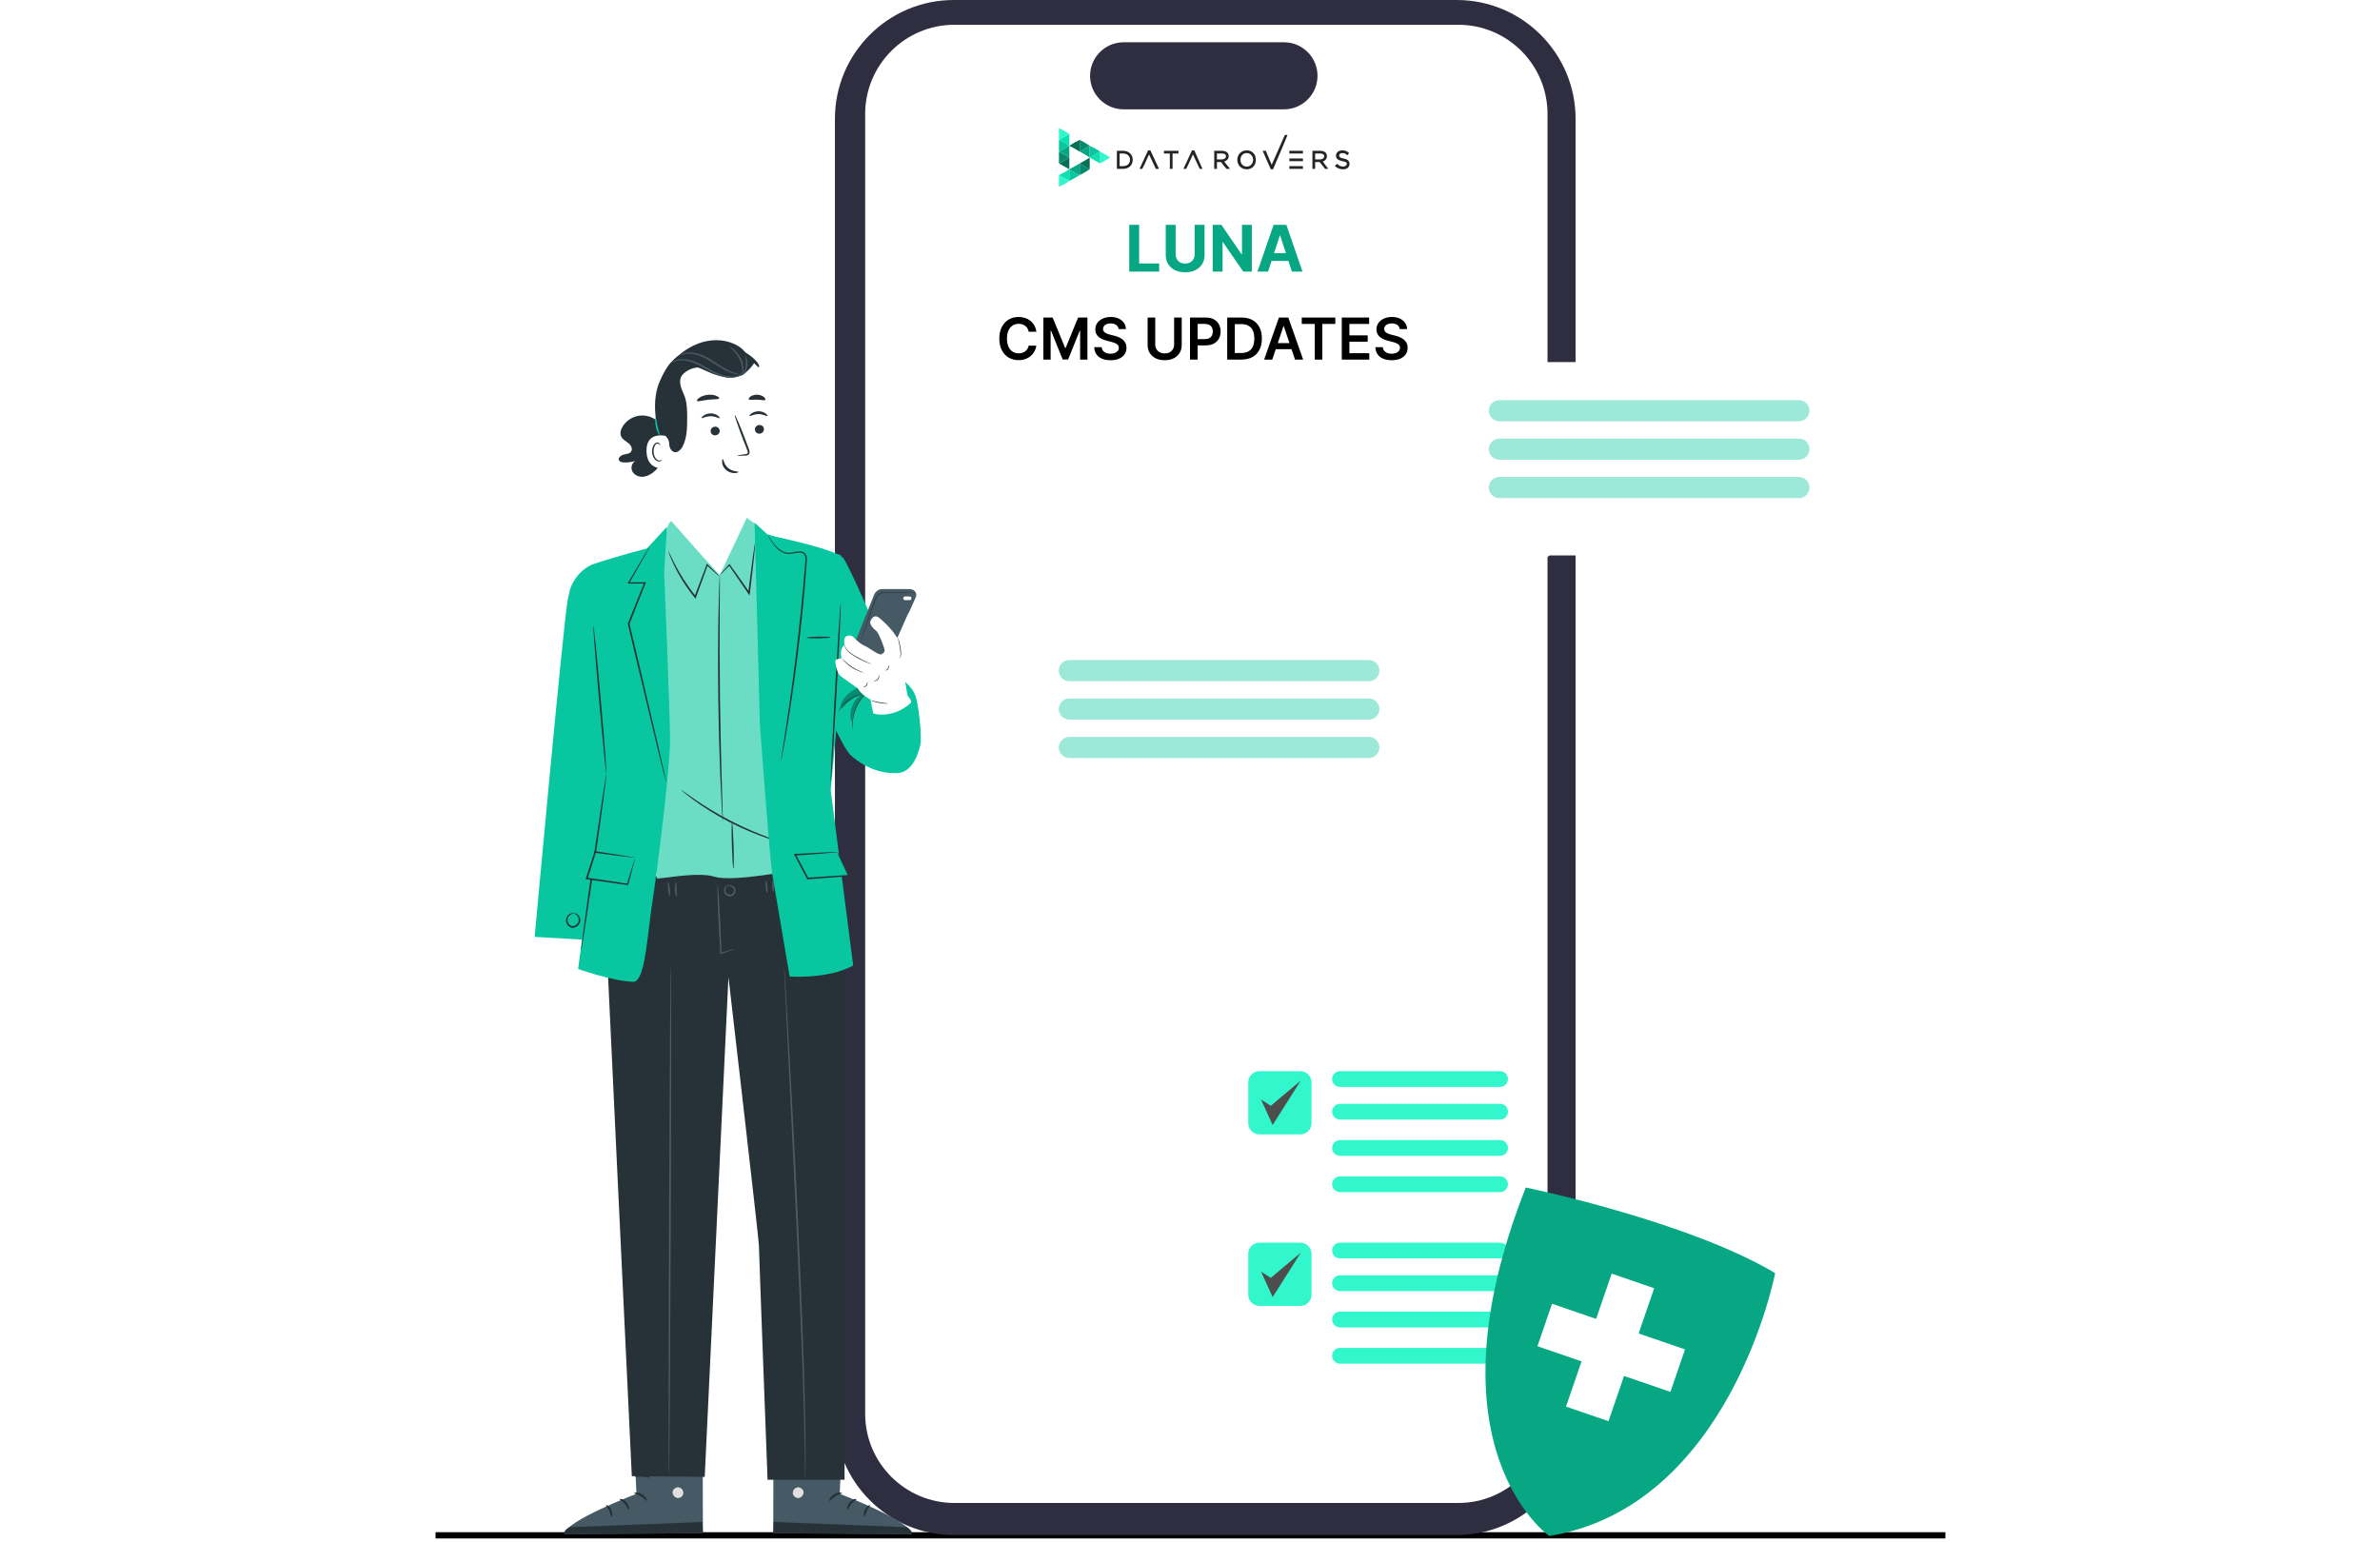 <?xml version="1.0" encoding="UTF-8"?> <svg xmlns="http://www.w3.org/2000/svg" width="1000" height="648" viewBox="0 0 1000 648" fill="none"><g clip-path="url(#clip0_442_619)"><path d="M285.058 413.405C285.058 413.405 285.111 413.413 285.202 413.404C285.293 413.395 285.437 413.381 285.604 413.338C285.95 413.251 286.43 413.045 286.928 412.627C287.414 412.223 287.907 411.622 288.337 410.921C288.766 410.207 289.173 409.403 289.587 408.533C290.402 406.807 290.962 405.159 291.304 403.967C291.482 403.37 291.59 402.872 291.675 402.535C291.747 402.199 291.779 401.998 291.753 402.001C291.713 401.992 291.511 402.736 291.115 403.92C290.72 405.104 290.143 406.714 289.339 408.426C288.536 410.138 287.741 411.678 286.809 412.494C285.893 413.335 285.051 413.34 285.071 413.404L285.058 413.405Z" fill="#263238"></path><path d="M289.872 416.182C289.872 416.182 290.336 415.82 290.962 415.1C291.588 414.379 292.362 413.302 293.037 412.011C293.697 410.709 294.125 409.455 294.348 408.525C294.571 407.595 294.632 407.01 294.591 407.001C294.552 407.005 294.424 407.57 294.158 408.465C293.893 409.373 293.448 410.589 292.787 411.878C292.124 413.155 291.389 414.228 290.804 414.971C290.22 415.713 289.829 416.147 289.859 416.183L289.872 416.182Z" fill="#263238"></path><path d="M294.872 416.182C294.872 416.182 295.336 415.82 295.962 415.1C296.588 414.379 297.362 413.302 298.037 412.011C298.697 410.709 299.125 409.455 299.348 408.525C299.571 407.595 299.632 407.01 299.591 407.001C299.552 407.005 299.424 407.57 299.158 408.465C298.893 409.373 298.448 410.589 297.787 411.878C297.124 413.155 296.389 414.228 295.804 414.971C295.22 415.713 294.829 416.147 294.859 416.183L294.872 416.182Z" fill="#263238"></path><path d="M282.872 410.182C282.872 410.182 283.336 409.82 283.962 409.1C284.588 408.379 285.362 407.302 286.037 406.011C286.697 404.709 287.125 403.455 287.348 402.525C287.571 401.595 287.632 401.01 287.591 401.001C287.552 401.005 287.424 401.57 287.158 402.465C286.893 403.373 286.448 404.589 285.787 405.878C285.124 407.155 284.389 408.228 283.804 408.971C283.22 409.713 282.829 410.147 282.859 410.183L282.872 410.182Z" fill="#263238"></path><line x1="183" y1="645.193" x2="817.388" y2="645.193" stroke="black" stroke-width="2.621"></line><g clip-path="url(#clip1_442_619)"><path d="M612.073 645.072H400.746C373.21 645.072 350.808 622.67 350.808 595.134V49.938C350.808 22.402 373.21 0 400.746 0H612.073C639.609 0 662.011 22.402 662.011 49.938V595.134C662.011 622.67 639.609 645.072 612.073 645.072Z" fill="#2F2E41"></path><path d="M612.744 631.595H400.986C380.325 631.595 363.516 614.786 363.516 594.125V47.885C363.516 27.224 380.325 10.414 400.986 10.414H612.744C633.405 10.414 650.215 27.224 650.215 47.885V594.124C650.215 614.786 633.405 631.595 612.744 631.595Z" fill="white"></path><path d="M539.49 45.945H472.104C464.335 45.945 458.014 39.625 458.014 31.855C458.014 24.086 464.335 17.765 472.104 17.765H539.49C547.26 17.765 553.58 24.086 553.58 31.855C553.58 39.625 547.26 45.945 539.49 45.945Z" fill="#2F2E41"></path><path d="M435.446 139.403H432.22C432.128 138.874 431.958 138.406 431.711 137.997C431.464 137.583 431.156 137.232 430.788 136.945C430.42 136.657 430 136.442 429.529 136.298C429.063 136.148 428.56 136.074 428.019 136.074C427.059 136.074 426.208 136.315 425.466 136.798C424.724 137.276 424.143 137.977 423.723 138.903C423.303 139.823 423.094 140.947 423.094 142.276C423.094 143.627 423.303 144.766 423.723 145.692C424.149 146.612 424.73 147.308 425.466 147.779C426.208 148.245 427.056 148.478 428.01 148.478C428.539 148.478 429.034 148.409 429.494 148.271C429.96 148.127 430.377 147.917 430.745 147.641C431.119 147.365 431.432 147.026 431.685 146.623C431.944 146.221 432.122 145.761 432.22 145.243L435.446 145.26C435.325 146.1 435.064 146.888 434.661 147.624C434.264 148.36 433.744 149.01 433.1 149.573C432.456 150.131 431.702 150.568 430.84 150.885C429.977 151.195 429.02 151.35 427.967 151.35C426.415 151.35 425.029 150.991 423.81 150.272C422.59 149.553 421.63 148.515 420.928 147.158C420.227 145.801 419.876 144.174 419.876 142.276C419.876 140.372 420.23 138.745 420.937 137.394C421.644 136.036 422.608 134.998 423.827 134.28C425.046 133.561 426.426 133.201 427.967 133.201C428.951 133.201 429.865 133.339 430.71 133.615C431.556 133.891 432.309 134.297 432.97 134.832C433.632 135.361 434.175 136.01 434.601 136.781C435.032 137.546 435.314 138.42 435.446 139.403ZM438.377 133.443H442.293L447.538 146.244H447.745L452.989 133.443H456.905V151.109H453.835V138.972H453.671L448.788 151.057H446.494L441.611 138.946H441.448V151.109H438.377V133.443ZM469.991 138.299C469.911 137.546 469.571 136.959 468.973 136.54C468.381 136.12 467.61 135.91 466.661 135.91C465.994 135.91 465.422 136.01 464.945 136.212C464.468 136.413 464.102 136.686 463.849 137.031C463.596 137.376 463.467 137.77 463.461 138.213C463.461 138.581 463.545 138.9 463.711 139.17C463.884 139.441 464.117 139.671 464.41 139.861C464.703 140.045 465.028 140.2 465.385 140.326C465.741 140.453 466.101 140.559 466.463 140.646L468.119 141.06C468.786 141.215 469.428 141.425 470.043 141.689C470.664 141.954 471.219 142.287 471.708 142.69C472.202 143.092 472.593 143.578 472.881 144.148C473.168 144.717 473.312 145.384 473.312 146.149C473.312 147.184 473.048 148.096 472.518 148.883C471.989 149.665 471.225 150.278 470.224 150.721C469.229 151.158 468.024 151.376 466.61 151.376C465.235 151.376 464.042 151.164 463.03 150.738C462.024 150.312 461.236 149.691 460.666 148.875C460.103 148.058 459.798 147.063 459.752 145.89H462.9C462.946 146.505 463.136 147.017 463.47 147.426C463.803 147.834 464.238 148.139 464.772 148.34C465.313 148.541 465.917 148.642 466.584 148.642C467.28 148.642 467.889 148.538 468.413 148.331C468.942 148.119 469.356 147.825 469.655 147.451C469.954 147.072 470.106 146.629 470.112 146.123C470.106 145.663 469.971 145.283 469.706 144.984C469.442 144.68 469.071 144.427 468.594 144.225C468.122 144.018 467.57 143.834 466.937 143.673L464.928 143.156C463.473 142.782 462.323 142.215 461.477 141.456C460.638 140.692 460.218 139.677 460.218 138.411C460.218 137.371 460.5 136.459 461.063 135.677C461.632 134.895 462.406 134.288 463.384 133.857C464.361 133.42 465.468 133.201 466.705 133.201C467.958 133.201 469.057 133.42 470 133.857C470.949 134.288 471.693 134.889 472.234 135.66C472.774 136.425 473.053 137.304 473.071 138.299H469.991ZM493.327 133.443H496.527V144.984C496.527 146.25 496.228 147.362 495.63 148.323C495.037 149.283 494.204 150.034 493.128 150.574C492.053 151.109 490.796 151.376 489.359 151.376C487.915 151.376 486.656 151.109 485.58 150.574C484.505 150.034 483.671 149.283 483.079 148.323C482.487 147.362 482.19 146.25 482.19 144.984V133.443H485.391V144.717C485.391 145.453 485.552 146.109 485.874 146.684C486.202 147.259 486.662 147.71 487.254 148.038C487.846 148.36 488.548 148.521 489.359 148.521C490.169 148.521 490.871 148.36 491.463 148.038C492.061 147.71 492.522 147.259 492.844 146.684C493.166 146.109 493.327 145.453 493.327 144.717V133.443ZM500.005 151.109V133.443H506.63C507.987 133.443 509.126 133.696 510.046 134.202C510.972 134.708 511.671 135.404 512.142 136.289C512.619 137.169 512.858 138.17 512.858 139.291C512.858 140.424 512.619 141.43 512.142 142.31C511.665 143.19 510.96 143.883 510.029 144.389C509.097 144.89 507.95 145.14 506.587 145.14H502.196V142.509H506.156C506.949 142.509 507.599 142.371 508.105 142.095C508.611 141.819 508.985 141.439 509.227 140.956C509.474 140.473 509.597 139.918 509.597 139.291C509.597 138.664 509.474 138.112 509.227 137.635C508.985 137.158 508.608 136.787 508.097 136.522C507.59 136.252 506.938 136.117 506.138 136.117H503.206V151.109H500.005ZM521.624 151.109H515.638V133.443H521.745C523.499 133.443 525.006 133.796 526.265 134.504C527.53 135.205 528.502 136.215 529.181 137.532C529.859 138.848 530.199 140.424 530.199 142.259C530.199 144.099 529.856 145.68 529.172 147.003C528.493 148.326 527.513 149.341 526.231 150.048C524.954 150.755 523.418 151.109 521.624 151.109ZM518.838 148.34H521.469C522.7 148.34 523.726 148.116 524.548 147.667C525.371 147.213 525.989 146.537 526.403 145.64C526.817 144.737 527.024 143.61 527.024 142.259C527.024 140.907 526.817 139.786 526.403 138.894C525.989 137.997 525.377 137.327 524.566 136.885C523.761 136.436 522.76 136.212 521.564 136.212H518.838V148.34ZM534.559 151.109H531.143L537.362 133.443H541.313L547.541 151.109H544.125L539.407 137.066H539.269L534.559 151.109ZM534.671 144.182H543.987V146.753H534.671V144.182ZM546.957 136.125V133.443H561.052V136.125H555.591V151.109H552.417V136.125H546.957ZM563.769 151.109V133.443H575.259V136.125H566.969V140.922H574.664V143.604H566.969V148.426H575.328V151.109H563.769ZM588.124 138.299C588.044 137.546 587.705 136.959 587.107 136.54C586.514 136.12 585.744 135.91 584.795 135.91C584.128 135.91 583.555 136.01 583.078 136.212C582.601 136.413 582.236 136.686 581.983 137.031C581.73 137.376 581.6 137.77 581.594 138.213C581.594 138.581 581.678 138.9 581.845 139.17C582.017 139.441 582.25 139.671 582.543 139.861C582.837 140.045 583.162 140.2 583.518 140.326C583.875 140.453 584.234 140.559 584.596 140.646L586.253 141.06C586.92 141.215 587.561 141.425 588.176 141.689C588.797 141.954 589.352 142.287 589.841 142.69C590.336 143.092 590.727 143.578 591.014 144.148C591.302 144.717 591.445 145.384 591.445 146.149C591.445 147.184 591.181 148.096 590.652 148.883C590.123 149.665 589.358 150.278 588.357 150.721C587.362 151.158 586.158 151.376 584.743 151.376C583.369 151.376 582.175 151.164 581.163 150.738C580.157 150.312 579.369 149.691 578.8 148.875C578.236 148.058 577.931 147.063 577.885 145.89H581.034C581.08 146.505 581.27 147.017 581.603 147.426C581.937 147.834 582.371 148.139 582.906 148.34C583.446 148.541 584.05 148.642 584.717 148.642C585.413 148.642 586.023 148.538 586.546 148.331C587.075 148.119 587.489 147.825 587.788 147.451C588.087 147.072 588.239 146.629 588.245 146.123C588.239 145.663 588.104 145.283 587.84 144.984C587.575 144.68 587.204 144.427 586.727 144.225C586.255 144.018 585.703 143.834 585.071 143.673L583.061 143.156C581.606 142.782 580.456 142.215 579.611 141.456C578.771 140.692 578.351 139.677 578.351 138.411C578.351 137.371 578.633 136.459 579.196 135.677C579.766 134.895 580.539 134.288 581.517 133.857C582.494 133.42 583.601 133.201 584.838 133.201C586.092 133.201 587.19 133.42 588.133 133.857C589.082 134.288 589.827 134.889 590.367 135.66C590.908 136.425 591.187 137.304 591.204 138.299H588.124Z" fill="black"></path><path d="M474.475 114.139V94.478H478.632V110.712H487.06V114.139H474.475ZM501.957 94.478H506.114V107.247C506.114 108.68 505.772 109.935 505.087 111.01C504.408 112.085 503.458 112.923 502.236 113.525C501.013 114.12 499.589 114.418 497.964 114.418C496.332 114.418 494.904 114.12 493.682 113.525C492.46 112.923 491.509 112.085 490.831 111.01C490.152 109.935 489.813 108.68 489.813 107.247V94.478H493.97V106.891C493.97 107.64 494.133 108.306 494.46 108.888C494.792 109.471 495.26 109.928 495.861 110.261C496.463 110.594 497.164 110.76 497.964 110.76C498.77 110.76 499.471 110.594 500.066 110.261C500.668 109.928 501.132 109.471 501.458 108.888C501.791 108.306 501.957 107.64 501.957 106.891V94.478ZM525.979 94.478V114.139H522.389L513.835 101.765H513.691V114.139H509.534V94.478H513.182L521.669 106.843H521.841V94.478H525.979ZM532.802 114.139H528.348L535.135 94.478H540.492L547.269 114.139H542.815L537.89 98.971H537.737L532.802 114.139ZM532.524 106.411H543.045V109.656H532.524V106.411Z" fill="#07A784"></path><path d="M630.288 522.213H563.027C561.205 522.213 559.714 523.704 559.714 525.526C559.714 527.348 561.205 528.839 563.027 528.839H630.288C632.11 528.839 633.601 527.348 633.601 525.526C633.601 523.704 632.11 522.213 630.288 522.213Z" fill="#33F7CC"></path><path d="M630.288 535.932H563.027C561.205 535.932 559.714 537.423 559.714 539.246C559.714 541.068 561.205 542.559 563.027 542.559H630.288C632.11 542.559 633.601 541.068 633.601 539.246C633.601 537.423 632.11 535.932 630.288 535.932Z" fill="#33F7CC"></path><path d="M630.288 551.182H563.027C561.205 551.182 559.714 552.673 559.714 554.495C559.714 556.317 561.205 557.809 563.027 557.809H630.288C632.11 557.809 633.601 556.317 633.601 554.495C633.601 552.673 632.11 551.182 630.288 551.182Z" fill="#33F7CC"></path><path d="M630.288 566.432H563.027C561.205 566.432 559.714 567.923 559.714 569.745C559.714 571.568 561.205 573.059 563.027 573.059H630.288C632.11 573.059 633.601 571.568 633.601 569.745C633.601 567.923 632.11 566.432 630.288 566.432Z" fill="#33F7CC"></path><path d="M630.288 450.135H563.027C561.205 450.135 559.714 451.626 559.714 453.448C559.714 455.271 561.205 456.761 563.027 456.761H630.288C632.11 456.761 633.601 455.271 633.601 453.448C633.601 451.626 632.11 450.135 630.288 450.135Z" fill="#33F7CC"></path><path d="M630.288 463.854H563.027C561.205 463.854 559.714 465.346 559.714 467.168C559.714 468.99 561.205 470.481 563.027 470.481H630.288C632.11 470.481 633.601 468.99 633.601 467.168C633.601 465.346 632.11 463.854 630.288 463.854Z" fill="#33F7CC"></path><path d="M630.288 479.104H563.027C561.205 479.104 559.714 480.595 559.714 482.417C559.714 484.239 561.205 485.73 563.027 485.73H630.288C632.11 485.73 633.601 484.239 633.601 482.417C633.601 480.595 632.11 479.104 630.288 479.104Z" fill="#33F7CC"></path><path d="M630.288 494.353H563.027C561.205 494.353 559.714 495.844 559.714 497.667C559.714 499.489 561.205 500.98 563.027 500.98H630.288C632.11 500.98 633.601 499.489 633.601 497.667C633.601 495.844 632.11 494.353 630.288 494.353Z" fill="#33F7CC"></path><path d="M546.368 450.136H529.175C526.581 450.136 524.479 452.238 524.479 454.832V472.025C524.479 474.618 526.581 476.721 529.175 476.721H546.368C548.962 476.721 551.064 474.618 551.064 472.025V454.832C551.064 452.238 548.962 450.136 546.368 450.136Z" fill="#33F7CC"></path><path d="M546.368 522.213H529.175C526.581 522.213 524.479 524.316 524.479 526.909V544.102C524.479 546.696 526.581 548.798 529.175 548.798H546.368C548.962 548.798 551.064 546.696 551.064 544.102V526.909C551.064 524.316 548.962 522.213 546.368 522.213Z" fill="#33F7CC"></path><path d="M529.842 534.374L534.73 545.091L546.557 526.401L533.936 537.016L529.842 534.374Z" fill="#4D4D4D"></path><path d="M529.842 462.056L534.73 472.773L546.557 454.082L533.936 464.697L529.842 462.056Z" fill="#4D4D4D"></path><path fill-rule="evenodd" clip-rule="evenodd" d="M444.929 73.583L447.211 74.911L449.303 76.049V73.583V71.117L447.211 72.445L444.929 73.583Z" fill="#0AE2B3"></path><path fill-rule="evenodd" clip-rule="evenodd" d="M449.303 66.186L447.211 64.858L444.929 63.72V66.186V68.651L447.211 67.513L449.303 66.186Z" fill="#068A6B"></path><path fill-rule="evenodd" clip-rule="evenodd" d="M444.929 68.651L447.211 67.513L449.303 66.186V68.651V71.117L447.211 69.979L444.929 68.651Z" fill="#067055"></path><path fill-rule="evenodd" clip-rule="evenodd" d="M444.929 63.72L447.211 64.858L449.303 66.186V63.72V61.254L447.211 62.392L444.929 63.72Z" fill="#07A784"></path><path fill-rule="evenodd" clip-rule="evenodd" d="M449.303 61.254L447.211 62.392L444.929 63.719V61.254V58.788L447.211 59.926L449.303 61.254Z" fill="#08C69F"></path><path fill-rule="evenodd" clip-rule="evenodd" d="M449.303 56.322L447.211 54.994L444.929 53.856V56.322V58.788L447.211 57.46L449.303 56.322Z" fill="#33F7CC"></path><path fill-rule="evenodd" clip-rule="evenodd" d="M444.929 58.788L447.211 57.46L449.303 56.322V58.788V61.254L447.211 59.926L444.929 58.788Z" fill="#0AE2B3"></path><path fill-rule="evenodd" clip-rule="evenodd" d="M449.303 71.117V73.583V76.049L451.395 74.911L453.677 73.583L451.395 72.445L449.303 71.117Z" fill="#08C69F"></path><path fill-rule="evenodd" clip-rule="evenodd" d="M453.677 68.651L455.769 69.979L457.861 71.117L455.769 72.445L453.677 73.583V71.117V68.651Z" fill="#068A6B"></path><path fill-rule="evenodd" clip-rule="evenodd" d="M453.677 73.583V71.117V68.651L451.395 69.979L449.303 71.117L451.395 72.445L453.677 73.583Z" fill="#07A784"></path><path fill-rule="evenodd" clip-rule="evenodd" d="M457.861 71.117L455.769 69.979L453.677 68.651L455.769 67.513L457.861 66.186V68.651V71.117Z" fill="#067055"></path><path fill-rule="evenodd" clip-rule="evenodd" d="M462.235 63.72L464.327 64.858L466.418 66.186L464.327 67.513L462.235 68.651V66.186V63.72Z" fill="#33F7CC"></path><path fill-rule="evenodd" clip-rule="evenodd" d="M462.235 68.651V66.186V63.72L460.143 64.858L457.861 66.186L460.143 67.513L462.235 68.651Z" fill="#0AE2B3"></path><path fill-rule="evenodd" clip-rule="evenodd" d="M457.861 61.254L455.769 62.392L453.677 63.72L455.769 64.858L457.861 66.186V63.72V61.254Z" fill="#07A784"></path><path fill-rule="evenodd" clip-rule="evenodd" d="M457.861 66.186V63.72V61.254L460.143 62.392L462.235 63.72L460.143 64.858L457.861 66.186Z" fill="#08C69F"></path><path fill-rule="evenodd" clip-rule="evenodd" d="M453.677 63.719L455.769 62.392L457.861 61.254L455.769 59.926L453.677 58.788V61.254V63.719Z" fill="#068A6B"></path><path fill-rule="evenodd" clip-rule="evenodd" d="M453.677 58.788V61.254V63.719L451.395 62.392L449.303 61.254L451.395 59.926L453.677 58.788Z" fill="#067055"></path><path fill-rule="evenodd" clip-rule="evenodd" d="M444.929 73.583L447.211 74.911L449.303 76.049L447.211 77.377L444.929 78.515V76.049V73.583Z" fill="#33F7CC"></path><path fill-rule="evenodd" clip-rule="evenodd" d="M482.787 64.887L480.886 69.06L479.935 70.957H478.794L482.407 63.18H483.358L486.971 70.957H485.64L482.787 64.887Z" fill="#242424"></path><path fill-rule="evenodd" clip-rule="evenodd" d="M469.285 70.957V63.369H471.948C474.23 63.369 475.941 64.887 475.941 67.163C475.941 69.439 474.23 70.957 471.948 70.957H469.285ZM470.426 69.819H471.948C473.469 69.819 474.8 68.87 474.8 67.163C474.8 65.456 473.469 64.507 471.948 64.507H470.426V69.819Z" fill="#242424"></path><path fill-rule="evenodd" clip-rule="evenodd" d="M491.536 64.507H489.063V63.369H495.149V64.507H492.677V70.957H491.536V64.507Z" fill="#242424"></path><path fill-rule="evenodd" clip-rule="evenodd" d="M501.234 64.887L499.333 69.06L498.382 70.957H497.241L500.854 63.18H501.805L505.228 70.957H504.087L501.234 64.887Z" fill="#242424"></path><path fill-rule="evenodd" clip-rule="evenodd" d="M514.357 67.922L516.829 70.957H515.307L513.025 68.111H511.314V70.957H510.173V63.369H513.406C514.167 63.369 515.117 63.559 515.688 64.128C516.068 64.507 516.258 65.076 516.258 65.645C516.258 66.784 515.498 67.542 514.357 67.922ZM511.314 66.973H513.406C514.167 66.973 515.117 66.594 515.117 65.645C515.117 64.697 514.167 64.507 513.406 64.507H511.314V66.973Z" fill="#242424"></path><path fill-rule="evenodd" clip-rule="evenodd" d="M523.865 71.146C521.583 71.146 519.872 69.439 519.872 67.163C519.872 64.887 521.583 63.18 523.865 63.18C526.147 63.18 527.669 64.887 527.669 67.163C527.669 69.439 526.147 71.146 523.865 71.146ZM523.865 70.008C525.387 70.008 526.528 68.68 526.528 67.163C526.528 65.646 525.387 64.318 523.865 64.318C522.154 64.318 521.203 65.646 521.203 67.163C521.203 68.68 522.154 70.008 523.865 70.008Z" fill="#242424"></path><path fill-rule="evenodd" clip-rule="evenodd" d="M534.325 69.249L539.84 56.73H540.981L538.128 63.559L534.895 71.146H533.944L530.521 63.369H531.852L534.325 69.249Z" fill="#242424"></path><path fill-rule="evenodd" clip-rule="evenodd" d="M541.742 64.507V63.369H547.447V64.507H542.883H541.742ZM543.073 66.594H547.447V67.732H543.073H541.742V66.594H543.073ZM542.883 69.819H547.447V70.957H541.742V69.819H542.883Z" fill="#242424"></path><path fill-rule="evenodd" clip-rule="evenodd" d="M555.815 67.922L558.097 70.957H556.765L554.483 68.111H552.582V70.957H551.44V63.369H554.673C555.434 63.369 556.385 63.559 556.956 64.128C557.336 64.507 557.526 65.076 557.526 65.645C557.526 66.784 556.765 67.542 555.815 67.922ZM552.582 66.973H554.673C555.434 66.973 556.385 66.594 556.385 65.645C556.385 64.697 555.434 64.507 554.673 64.507H552.582V66.973Z" fill="#242424"></path><path fill-rule="evenodd" clip-rule="evenodd" d="M564.372 71.146C563.041 71.146 562.09 70.767 561.139 70.008L560.949 69.629L561.71 68.87L562.09 69.06C562.661 69.629 563.421 70.008 564.372 70.008C564.943 70.008 565.894 69.629 565.894 68.87C565.894 67.922 564.753 67.922 563.992 67.732C562.661 67.353 561.33 66.973 561.33 65.456C561.33 63.938 562.661 63.18 563.992 63.18C565.133 63.18 565.894 63.559 566.654 64.128L566.845 64.318L566.084 65.266L565.894 65.076C565.323 64.507 564.753 64.318 563.992 64.318C563.421 64.318 562.661 64.697 562.661 65.266C562.661 66.215 563.612 66.404 564.372 66.594C565.704 66.784 567.035 67.353 567.035 68.87C567.035 70.388 565.704 71.146 564.372 71.146Z" fill="#242424"></path></g><g filter="url(#filter0_d_442_619)"><path d="M771.392 149.777H614.417C610.742 149.777 607.737 152.783 607.737 156.457V224.367C607.737 228.041 610.742 231.047 614.417 231.047H623.323V248.859L651.09 231.047H771.392C775.066 231.047 778.072 228.041 778.072 224.367V156.457C778.072 152.783 775.066 149.777 771.392 149.777Z" fill="white"></path></g><g opacity="0.4"><path d="M755.806 177.053H630.002C627.553 177.053 625.549 175.049 625.549 172.6C625.549 170.151 627.553 168.147 630.002 168.147H755.806C758.255 168.147 760.259 170.151 760.259 172.6C760.259 175.049 758.255 177.053 755.806 177.053Z" fill="#08C69F"></path><path d="M755.806 193.196H630.002C627.553 193.196 625.549 191.192 625.549 188.743C625.549 186.293 627.553 184.29 630.002 184.29H755.806C758.255 184.29 760.259 186.293 760.259 188.743C760.259 191.192 758.255 193.196 755.806 193.196Z" fill="#08C69F"></path><path d="M755.806 209.338H630.002C627.553 209.338 625.549 207.335 625.549 204.885C625.549 202.436 627.553 200.432 630.002 200.432H755.806C758.255 200.432 760.259 202.436 760.259 204.885C760.259 207.335 758.255 209.338 755.806 209.338Z" fill="#08C69F"></path></g><g filter="url(#filter1_d_442_619)"><path d="M590.709 258.997H433.734C430.06 258.997 427.054 262.003 427.054 265.677V333.587C427.054 337.261 430.06 340.266 433.734 340.266H442.64V358.079L470.407 340.266H590.709C594.383 340.266 597.389 337.261 597.389 333.587V265.677C597.389 262.003 594.383 258.997 590.709 258.997Z" fill="white"></path></g><g opacity="0.4"><path d="M575.123 286.272H449.32C446.871 286.272 444.867 284.268 444.867 281.819C444.867 279.37 446.871 277.366 449.32 277.366H575.123C577.572 277.366 579.576 279.37 579.576 281.819C579.576 284.268 577.572 286.272 575.123 286.272Z" fill="#08C69F"></path><path d="M575.123 302.414H449.32C446.871 302.414 444.866 300.411 444.866 297.961C444.866 295.512 446.871 293.508 449.32 293.508H575.123C577.572 293.508 579.576 295.512 579.576 297.961C579.576 300.411 577.572 302.414 575.123 302.414Z" fill="#08C69F"></path><path d="M575.123 318.557H449.32C446.871 318.557 444.866 316.553 444.866 314.104C444.866 311.655 446.871 309.651 449.32 309.651H575.123C577.572 309.651 579.576 311.655 579.576 314.104C579.576 316.553 577.572 318.557 575.123 318.557Z" fill="#08C69F"></path></g><path d="M261.988 191.036C263.167 190.772 264.582 190.717 265.22 189.69C265.927 188.539 265.067 187.042 264.013 186.21C262.959 185.364 261.656 184.726 261.045 183.533C260.338 182.133 260.851 180.413 261.697 179.096C263.236 176.683 265.885 175.019 268.714 174.672C271.557 174.325 274.525 175.31 276.591 177.279L279.933 176.988C280.238 180.898 280.529 184.851 279.836 188.72C279.142 192.575 277.354 196.388 274.192 198.718C272.86 199.703 271.252 200.41 269.602 200.354C267.951 200.313 266.26 199.398 265.594 197.886C264.928 196.375 265.566 194.322 267.092 193.698C265.33 194.142 263.514 194.502 261.711 194.294C261.101 194.225 260.435 194.059 260.13 193.532C259.506 192.506 260.796 191.327 261.975 191.063L261.988 191.036Z" fill="#263238"></path><path d="M281.153 194.599C279.142 189.427 277.145 184.213 276.05 178.763C274.954 173.313 274.802 167.586 276.424 162.274C276.674 161.47 278.865 156.048 279.711 156.076C280.307 156.103 279.059 161.123 279.392 161.623C282.554 166.407 283.677 172.328 283.552 178.069C283.414 183.811 282.526 189.025 281.153 194.599Z" fill="#263238"></path><path d="M301.025 249.473C292.413 249.778 282.873 233.816 282.373 225.219L279.392 173.479C278.144 159.612 285.189 147.325 299.084 146.466H300.373C313.353 146.41 324.184 156.339 325.279 169.264C326.292 181.287 327.248 194.599 327.193 201.048C327.068 214.416 313.714 216.538 313.714 216.538C313.686 216.538 313.811 219.63 314.005 223.555C314.421 232.36 313.797 252.635 304.991 252.954L301.025 249.473Z" fill="white"></path><path d="M313.714 216.538C313.714 216.538 305.296 217.065 296.296 211.448C296.296 211.448 300.567 221.155 313.908 219.907L313.714 216.538Z" fill="white"></path><path d="M320.981 180.316C321.022 181.328 320.204 182.188 319.15 182.243C318.096 182.299 317.222 181.536 317.181 180.524C317.139 179.512 317.957 178.652 319.011 178.596C320.065 178.541 320.953 179.304 320.981 180.316Z" fill="#263238"></path><path d="M322.437 174.824C322.201 175.074 320.745 174.006 318.692 174.02C316.64 174.006 315.142 175.06 314.92 174.811C314.81 174.7 315.045 174.256 315.711 173.77C316.349 173.299 317.458 172.828 318.734 172.828C320.01 172.828 321.091 173.299 321.715 173.77C322.353 174.256 322.561 174.7 322.45 174.811L322.437 174.824Z" fill="#263238"></path><path d="M302.384 181.023C302.426 182.036 301.608 182.895 300.554 182.951C299.5 183.006 298.626 182.244 298.584 181.231C298.543 180.219 299.361 179.359 300.415 179.304C301.469 179.248 302.356 180.011 302.384 181.023Z" fill="#263238"></path><path d="M302.329 175.712C302.093 175.962 300.637 174.894 298.584 174.908C296.532 174.894 295.034 175.948 294.813 175.698C294.702 175.587 294.937 175.143 295.603 174.658C296.241 174.173 297.35 173.715 298.626 173.715C299.902 173.715 300.984 174.187 301.608 174.658C302.245 175.143 302.453 175.587 302.343 175.698L302.329 175.712Z" fill="#263238"></path><path d="M309.748 191.479C309.748 191.368 311.01 191.133 313.076 190.869C313.603 190.814 314.102 190.703 314.186 190.342C314.31 189.968 314.088 189.399 313.825 188.789C313.326 187.527 312.813 186.196 312.258 184.795C310.081 179.123 308.514 174.45 308.736 174.367C308.971 174.284 310.913 178.818 313.09 184.49C313.617 185.891 314.116 187.222 314.588 188.498C314.782 189.094 315.129 189.774 314.865 190.55C314.726 190.938 314.338 191.23 314.005 191.327C313.672 191.424 313.381 191.438 313.118 191.452C311.038 191.576 309.748 191.59 309.734 191.465L309.748 191.479Z" fill="#263238"></path><path d="M303.716 192.921C304.049 192.908 304.062 195.126 305.976 196.707C307.89 198.288 310.261 198.025 310.275 198.344C310.303 198.482 309.748 198.774 308.75 198.815C307.765 198.857 306.323 198.538 305.158 197.581C303.993 196.61 303.48 195.321 303.411 194.405C303.327 193.476 303.563 192.921 303.716 192.935V192.921Z" fill="#263238"></path><path d="M302.19 167.391C301.996 167.946 299.944 167.697 297.531 167.988C295.118 168.237 293.176 168.945 292.857 168.445C292.719 168.21 293.051 167.683 293.828 167.142C294.605 166.601 295.839 166.088 297.295 165.921C298.737 165.755 300.068 165.977 300.942 166.337C301.83 166.684 302.273 167.128 302.19 167.391Z" fill="#263238"></path><path d="M321.563 167.988C321.202 168.459 319.788 167.988 318.082 167.96C316.377 167.877 314.948 168.279 314.615 167.794C314.463 167.558 314.699 167.086 315.323 166.643C315.947 166.199 316.973 165.838 318.152 165.866C319.316 165.894 320.329 166.324 320.925 166.795C321.521 167.267 321.729 167.752 321.563 167.974V167.988Z" fill="#263238"></path><path d="M280.515 183.367C280.293 183.27 271.321 180.676 271.64 189.815C271.959 198.954 281.07 196.735 281.07 196.485C281.07 196.222 280.501 183.367 280.501 183.367H280.515Z" fill="white"></path><path d="M278.172 193.129C278.172 193.129 278.019 193.24 277.756 193.379C277.492 193.504 277.048 193.601 276.563 193.448C275.592 193.129 274.719 191.632 274.622 189.982C274.566 189.149 274.719 188.359 274.982 187.693C275.232 187.014 275.648 186.529 276.133 186.431C276.619 186.307 276.965 186.584 277.09 186.834C277.215 187.083 277.173 187.264 277.215 187.277C277.243 187.305 277.409 187.111 277.312 186.737C277.27 186.556 277.159 186.348 276.937 186.182C276.716 186.015 276.383 185.932 276.05 185.974C275.343 186.043 274.733 186.723 274.441 187.444C274.109 188.179 273.914 189.08 273.984 190.009C274.109 191.854 275.107 193.532 276.438 193.878C277.09 194.017 277.617 193.809 277.88 193.587C278.158 193.351 278.199 193.143 278.158 193.129H278.172Z" fill="#263238"></path><path d="M318.706 154.398C320.148 153.51 315.503 148.92 311.8 147.436C306.198 145.19 297.753 144.025 292.746 145.689C286.728 147.686 281.805 150.945 278.99 156.63C276.175 162.316 275.315 168.82 275.773 175.143C275.911 177.071 276.203 179.082 277.312 180.663C278.671 182.632 281.181 183.783 281.195 186.584C281.195 187.61 281.542 188.623 282.263 189.33C284.01 191.035 285.979 189.274 286.853 187.555C288.697 183.894 288.739 179.609 288.725 175.504C288.725 172.592 288.711 169.61 287.768 166.851C287.255 165.353 286.478 163.939 286.048 162.413C285.619 160.888 285.591 159.127 286.492 157.823C286.645 157.615 286.88 157.338 287.199 157.046C289.682 154.661 293.273 153.829 296.574 154.828C301.802 156.422 310.705 158.752 312.91 156.908C316.099 154.245 316.82 152.581 316.82 152.581L318.72 154.412L318.706 154.398Z" fill="#263238"></path><path d="M293.162 144.427C298.099 142.527 303.826 142.361 308.625 144.594C311.176 145.772 313.52 147.741 314.393 150.418C315.267 153.094 314.269 156.464 311.717 157.643L311.537 157.768C307.695 159.251 305.144 158.835 301.205 157.671C297.891 156.686 294.896 154.8 291.568 153.829C288.031 152.803 284.19 152.859 280.696 153.996C284.01 149.863 288.226 146.355 293.162 144.455V144.427Z" fill="#263238"></path><path d="M281.68 152.595C281.736 152.72 283.233 151.555 286.076 151.458C287.477 151.402 289.155 151.652 290.902 152.29C292.663 152.914 294.494 153.885 296.394 154.966C298.293 156.034 300.152 157.06 301.954 157.74C303.757 158.433 305.504 158.738 306.974 158.724C308.444 158.724 309.609 158.405 310.372 158.087C311.121 157.768 311.481 157.49 311.467 157.449C311.426 157.324 309.831 158.322 306.988 158.211C305.588 158.17 303.924 157.823 302.19 157.116C300.457 156.422 298.64 155.41 296.74 154.328C294.826 153.247 292.954 152.262 291.124 151.652C289.293 151.028 287.518 150.82 286.062 150.931C284.592 151.042 283.455 151.444 282.734 151.832C282.013 152.221 281.68 152.526 281.708 152.567L281.68 152.595Z" fill="#455A64"></path><path d="M285.396 149.433C285.438 149.572 286.88 148.629 289.473 148.643C290.749 148.643 292.275 148.892 293.869 149.475C295.464 150.043 297.114 150.959 298.806 152.013C300.484 153.067 302.065 154.148 303.591 155.008C305.102 155.882 306.558 156.533 307.834 156.922C309.11 157.31 310.178 157.462 310.926 157.476C311.675 157.504 312.077 157.421 312.077 157.379C312.077 157.254 310.427 157.338 308 156.436C306.794 155.993 305.393 155.327 303.923 154.439C302.453 153.566 300.886 152.47 299.195 151.402C297.489 150.335 295.783 149.406 294.105 148.851C292.427 148.282 290.819 148.074 289.487 148.144C288.142 148.213 287.088 148.518 286.409 148.823C285.729 149.128 285.41 149.392 285.424 149.433H285.396Z" fill="#455A64"></path><path d="M306.642 145.606C306.572 145.675 307.099 146.258 307.945 147.173C308.777 148.102 309.928 149.392 310.788 151.042C311.634 152.692 311.911 154.398 311.828 155.604C311.759 156.825 311.44 157.546 311.537 157.587C311.606 157.629 312.105 156.963 312.313 155.66C312.535 154.37 312.313 152.498 311.412 150.723C310.497 148.962 309.235 147.672 308.292 146.826C307.349 145.98 306.697 145.536 306.642 145.606Z" fill="#455A64"></path><path d="M313.187 149.697C312.993 149.766 313.742 151.61 313.298 153.912C312.91 156.228 311.551 157.684 311.717 157.823C311.773 157.879 312.202 157.601 312.716 156.963C313.229 156.325 313.756 155.285 313.991 154.037C314.213 152.789 314.075 151.624 313.825 150.848C313.575 150.057 313.27 149.655 313.187 149.683V149.697Z" fill="#455A64"></path><path d="M275.468 175.49C275.288 175.49 275.149 177.251 275.593 179.401C276.022 181.564 277.132 183.062 277.284 182.937C277.451 182.826 276.688 181.301 276.286 179.248C275.856 177.196 275.69 175.476 275.468 175.476V175.49Z" fill="#08C69F"></path><path d="M266.093 597.753L267.41 627.762C267.41 627.762 237.346 639.175 237.055 644.75L295.339 644.292L295.215 597.448L266.107 597.753H266.093Z" fill="#455A64"></path><path d="M285.41 625.1C286.547 625.405 287.324 626.667 287.074 627.804C286.825 628.941 285.549 629.759 284.412 629.482C283.275 629.204 282.276 627.721 282.664 626.611C283.039 625.502 284.592 624.628 285.632 625.169" fill="#E0E0E0"></path><path d="M295.326 644.292L295.131 639.577L239.329 641.782C239.329 641.782 236.75 642.933 237.055 644.75L295.339 644.292H295.326Z" fill="#263238"></path><path d="M266.467 627.485C266.467 627.776 267.91 627.887 269.31 628.788C270.739 629.662 271.474 630.882 271.737 630.772C272 630.716 271.557 629.01 269.837 627.956C268.118 626.875 266.412 627.235 266.467 627.485Z" fill="#263238"></path><path d="M260.366 630.05C260.297 630.328 261.545 630.799 262.515 631.992C263.528 633.157 263.777 634.46 264.069 634.446C264.332 634.488 264.526 632.824 263.278 631.354C262.044 629.884 260.38 629.773 260.366 630.05Z" fill="#263238"></path><path d="M256.955 637.4C257.218 637.456 257.592 636.027 256.857 634.474C256.122 632.921 254.777 632.311 254.666 632.547C254.514 632.782 255.374 633.614 255.97 634.89C256.594 636.166 256.677 637.359 256.968 637.386L256.955 637.4Z" fill="#263238"></path><path d="M266.925 620.607C267.05 620.87 268.353 620.468 269.962 620.565C271.571 620.635 272.832 621.162 272.971 620.912C273.138 620.704 271.903 619.664 270.003 619.581C268.104 619.484 266.786 620.399 266.925 620.621V620.607Z" fill="#263238"></path><path d="M354.138 597.753L352.82 627.762C352.82 627.762 382.885 639.175 383.176 644.75L324.891 644.292L325.016 597.448L354.124 597.753H354.138Z" fill="#455A64"></path><path d="M334.82 625.1C333.683 625.405 332.907 626.667 333.156 627.804C333.406 628.941 334.682 629.759 335.819 629.482C336.956 629.204 337.954 627.721 337.566 626.611C337.192 625.502 335.639 624.628 334.599 625.169" fill="#E0E0E0"></path><path d="M324.905 644.292L325.099 639.577L380.902 641.782C380.902 641.782 383.481 642.933 383.176 644.75L324.891 644.292H324.905Z" fill="#263238"></path><path d="M353.763 627.485C353.763 627.776 352.321 627.887 350.92 628.788C349.492 629.662 348.757 630.882 348.494 630.772C348.23 630.716 348.674 629.01 350.393 627.956C352.113 626.875 353.819 627.235 353.763 627.485Z" fill="#263238"></path><path d="M359.865 630.05C359.934 630.328 358.686 630.799 357.715 631.992C356.703 633.157 356.453 634.46 356.162 634.446C355.899 634.488 355.705 632.824 356.953 631.354C358.187 629.884 359.851 629.773 359.865 630.05Z" fill="#263238"></path><path d="M363.276 637.4C363.013 637.456 362.638 636.027 363.373 634.474C364.108 632.921 365.453 632.311 365.564 632.547C365.717 632.782 364.857 633.614 364.261 634.89C363.637 636.166 363.553 637.359 363.262 637.386L363.276 637.4Z" fill="#263238"></path><path d="M353.306 620.607C353.181 620.87 351.877 620.468 350.269 620.565C348.66 620.635 347.398 621.162 347.259 620.912C347.093 620.704 348.327 619.664 350.227 619.581C352.127 619.484 353.444 620.399 353.306 620.621V620.607Z" fill="#263238"></path><path d="M253.654 371.534C253.682 373.364 265.469 620.343 265.469 620.343L296.102 620.634L306.073 410.585C306.073 410.585 318.873 520.955 318.873 523.396C318.873 525.837 322.506 621.841 322.506 621.841H354.859V392.918L334.127 359.386L253.668 371.562L253.654 371.534Z" fill="#263238"></path><path d="M338.343 621.827C338.343 621.827 338.315 621.633 338.301 621.272C338.301 620.87 338.287 620.329 338.273 619.636C338.273 618.152 338.246 616.044 338.218 613.34C338.135 607.863 337.968 599.958 337.691 590.168C337.108 570.601 335.985 543.601 334.612 513.772C333.156 483.957 331.853 456.957 330.896 437.39C330.424 427.642 330.05 419.751 329.786 414.246C329.676 411.542 329.578 409.434 329.523 407.95C329.495 407.256 329.481 406.716 329.468 406.313C329.468 405.939 329.468 405.759 329.468 405.759C329.468 405.759 329.495 405.953 329.537 406.313C329.565 406.716 329.606 407.256 329.662 407.95C329.759 409.42 329.884 411.542 330.064 414.232C330.383 419.737 330.84 427.628 331.395 437.377C332.491 456.916 333.933 483.916 335.32 513.758C336.692 543.587 337.733 570.615 338.19 590.182C338.412 599.972 338.495 607.89 338.495 613.368C338.467 616.072 338.44 618.194 338.426 619.678C338.412 620.371 338.398 620.912 338.384 621.314C338.384 621.688 338.357 621.869 338.343 621.869V621.827Z" fill="#515B60"></path><path d="M281.875 405.745C282.069 405.745 282.055 453.823 281.833 513.107C281.611 572.418 281.278 620.482 281.084 620.482C280.89 620.482 280.904 572.418 281.126 513.107C281.348 453.81 281.68 405.745 281.875 405.745Z" fill="#515B60"></path><path d="M308.514 398.783C308.514 398.783 308.015 399.061 307.058 399.435C306.101 399.81 304.714 400.309 302.995 400.919L302.662 401.03L302.634 400.669C302.44 397.632 302.204 393.569 301.996 389.118C301.76 384.292 301.594 379.924 301.511 376.762C301.469 375.181 301.442 373.905 301.442 373.018C301.442 372.13 301.469 371.645 301.511 371.645C301.566 371.645 301.636 372.13 301.719 373.004C301.802 373.891 301.899 375.167 302.01 376.748C302.218 379.91 302.468 384.278 302.703 389.09C302.911 393.542 303.078 397.605 303.161 400.642L302.814 400.406C304.562 399.851 305.976 399.421 306.961 399.144C307.945 398.867 308.5 398.728 308.514 398.783Z" fill="#515B60"></path><path d="M305.782 372.533C305.782 372.533 305.893 372.324 306.254 372.2C306.614 372.075 307.21 372.033 307.848 372.338C308.472 372.602 309.152 373.406 309.055 374.418C308.985 375.361 308.292 376.402 307.141 376.651C305.99 376.859 304.95 376.194 304.492 375.389C303.979 374.543 304.16 373.559 304.52 372.99C304.881 372.394 305.366 372.075 305.713 371.936C306.073 371.798 306.281 371.825 306.281 371.867C306.337 371.978 305.463 372.158 304.964 373.212C304.728 373.725 304.659 374.432 305.047 375.029C305.421 375.625 306.226 376.083 307.002 375.93C307.765 375.777 308.334 375.015 308.403 374.335C308.5 373.628 308.084 373.046 307.613 372.768C306.6 372.158 305.81 372.616 305.782 372.505V372.533Z" fill="#515B60"></path><path d="M322.326 375.126C322.132 375.14 321.854 374.058 321.716 372.685C321.577 371.312 321.618 370.189 321.813 370.175C322.007 370.161 322.284 371.243 322.423 372.616C322.561 373.989 322.52 375.112 322.326 375.126Z" fill="#515B60"></path><path d="M324.822 374.862C324.628 374.862 324.462 373.697 324.448 372.255C324.448 370.813 324.6 369.648 324.794 369.648C324.989 369.648 325.155 370.813 325.169 372.255C325.169 373.697 325.016 374.862 324.822 374.862Z" fill="#515B60"></path><path d="M281.389 376.609C281.195 376.637 280.89 375.32 280.71 373.683C280.53 372.047 280.543 370.702 280.738 370.674C280.932 370.646 281.237 371.964 281.417 373.6C281.597 375.237 281.584 376.582 281.389 376.609Z" fill="#515B60"></path><path d="M284.426 376.859C284.246 376.928 283.608 375.583 283.553 373.794C283.47 371.992 283.997 370.605 284.177 370.66C284.371 370.702 284.177 372.089 284.26 373.767C284.315 375.445 284.621 376.804 284.426 376.873V376.859Z" fill="#515B60"></path><path d="M266.884 496.341C266.69 496.299 269.546 480.948 273.277 462.047C277.007 443.145 280.196 427.85 280.391 427.891C280.585 427.933 277.728 443.284 273.998 462.185C270.267 481.087 267.078 496.383 266.884 496.341Z" fill="#263238"></path><path d="M281.001 426.657C281.001 426.657 281.029 426.907 281.029 427.378C281.015 427.933 280.987 428.598 280.959 429.417C280.89 431.192 280.723 433.757 280.502 436.919C280.044 443.256 279.24 451.979 278.255 461.617C277.298 471.199 276.438 479.866 275.8 486.287C275.509 489.365 275.274 491.889 275.107 493.761C275.024 494.58 274.955 495.245 274.899 495.8C274.844 496.258 274.802 496.507 274.774 496.507C274.747 496.507 274.747 496.258 274.747 495.786C274.76 495.231 274.788 494.566 274.816 493.748C274.885 491.973 275.052 489.407 275.274 486.245C275.731 479.908 276.535 471.185 277.52 461.547C278.477 451.965 279.337 443.298 279.975 436.891C280.266 433.813 280.502 431.289 280.668 429.417C280.751 428.598 280.821 427.933 280.876 427.378C280.931 426.92 280.973 426.671 281.001 426.671V426.657Z" fill="#263238"></path><path d="M229.719 386.483C229.719 386.483 223.534 403.609 223.312 406.314C223.09 409.018 220.372 413.372 223.479 414.384C223.479 414.384 222.952 416.506 226.307 417.269C226.307 417.269 226.294 420.86 230.662 420.472C230.662 420.472 233.643 423.398 236.084 421.9C236.084 421.9 239.898 423.786 241.437 421.013C242.99 418.239 244.571 413.844 244.571 413.844L247.053 415.785C247.053 415.785 248.509 412.79 247.788 409.461C247.067 406.133 242.837 401.918 243.78 397.757C244.612 394.069 245.056 393.389 245.056 393.389L229.705 386.469L229.719 386.483Z" fill="white"></path><path d="M326.43 225.69C326.43 225.69 351.28 230.821 354.331 234.565C356.786 237.575 369.821 267.958 369.821 267.958L380.333 286.596C380.333 286.596 383.966 289.397 384.978 293.474C386.005 297.565 387.086 306.44 386.864 312.07C386.864 312.07 384.992 324.329 377.337 324.842C369.683 325.355 362.679 322.055 357.59 317.52C353.097 313.513 342.156 286.346 342.544 284.96L326.43 225.69Z" fill="#08C69F"></path><path d="M280.931 220.171L282.013 218.909L293.329 231.723L302.412 241.666L313.797 217.592L317.111 220.018C317.111 220.018 329.37 312.805 329.148 313.887C328.927 314.969 333.891 365.626 333.891 365.626C333.891 365.626 307.806 370.799 300.263 368.428C292.719 366.056 275.897 369.828 276.008 369.052C276.119 368.275 268.797 337.268 268.797 337.268L270.947 252.233L280.945 220.171H280.931Z" fill="#6BDDC5"></path><path d="M329.467 354.283C329.467 354.283 328.788 354.172 327.581 353.853C326.375 353.534 324.669 353.021 322.561 352.3C318.36 350.885 312.632 348.611 306.614 345.519C300.595 342.399 295.423 339.056 291.831 336.449C290.028 335.146 288.614 334.05 287.657 333.26C286.7 332.469 286.187 332.012 286.215 331.97C286.243 331.929 286.811 332.317 287.824 333.038C288.822 333.759 290.292 334.799 292.109 336.047C295.756 338.543 300.928 341.802 306.919 344.895C312.91 347.987 318.568 350.317 322.714 351.842C324.78 352.605 326.472 353.201 327.651 353.603C328.816 354.006 329.467 354.255 329.454 354.297L329.467 354.283Z" fill="#263238"></path><path d="M302.412 241.679C302.412 241.679 302.454 242.04 302.467 242.733C302.467 243.496 302.467 244.494 302.467 245.756C302.454 248.46 302.426 252.232 302.398 256.864C302.343 266.238 302.329 279.191 302.509 293.488C302.703 307.799 303.036 320.737 303.313 330.112C303.452 334.744 303.563 338.515 303.632 341.206C303.66 342.468 303.674 343.466 303.702 344.229C303.702 344.922 303.702 345.283 303.674 345.283C303.646 345.283 303.605 344.922 303.563 344.229C303.507 343.466 303.452 342.468 303.369 341.22C303.216 338.599 303.022 334.813 302.814 330.126C302.412 320.751 301.982 307.799 301.802 293.488C301.622 279.177 301.705 266.225 301.899 256.85C301.996 252.163 302.093 248.363 302.204 245.742C302.259 244.48 302.301 243.482 302.343 242.719C302.384 242.026 302.412 241.665 302.44 241.665L302.412 241.679Z" fill="#263238"></path><path d="M308.167 365.099C307.973 365.099 307.682 360.745 307.515 355.351C307.349 349.956 307.377 345.588 307.571 345.588C307.765 345.588 308.056 349.942 308.223 355.337C308.389 360.717 308.361 365.099 308.167 365.099Z" fill="#263238"></path><path d="M280.266 221.322L271.82 230.502C271.82 230.502 261.253 233.081 249.286 237.061C246.831 237.88 241.409 241.263 239.329 248.28C238.428 251.317 253.654 324.898 253.654 324.898L251.033 346.087L242.907 407.201C242.907 407.201 256.996 412.221 266.024 412.595C271.113 412.803 271.959 392.862 274.108 379.064C276.175 365.723 281.527 323.012 281.527 311.058C281.527 299.104 279.059 241.818 279.059 240.584C279.059 239.35 280.266 221.336 280.266 221.336V221.322Z" fill="#08C69F"></path><path d="M279.946 328.864C279.946 328.864 279.808 328.489 279.614 327.768C279.406 326.978 279.142 325.938 278.795 324.62C278.102 321.805 277.117 317.853 275.925 312.986C273.553 303.084 270.308 289.522 266.717 274.545C265.718 270.302 264.734 266.155 263.805 262.189L263.777 262.078L263.819 261.981C266.315 255.741 268.631 249.958 270.683 244.841L270.96 245.243C268.533 245.243 266.259 245.215 264.151 245.215H263.694L263.929 244.827C266.717 240.098 268.991 236.257 270.614 233.525C271.39 232.249 272 231.223 272.458 230.474C272.888 229.781 273.124 229.42 273.151 229.434C273.179 229.448 272.985 229.836 272.597 230.558C272.167 231.334 271.598 232.374 270.863 233.692C269.296 236.451 267.091 240.334 264.387 245.105L264.165 244.716C266.273 244.716 268.547 244.689 270.974 244.689H271.404L271.238 245.091C269.213 250.222 266.939 256.032 264.47 262.272V262.064C265.427 266.03 266.412 270.163 267.424 274.406C270.933 289.411 274.108 302.987 276.424 312.902C277.533 317.784 278.435 321.764 279.073 324.593C279.364 325.924 279.586 326.992 279.752 327.782C279.905 328.517 279.974 328.891 279.946 328.905V328.864Z" fill="#263238"></path><path d="M317.042 219.658L322.423 224.553L353.278 233.29L353.624 282.56L349.034 331.97L358.478 405.731C347.772 411.625 331.797 410.349 331.797 410.349L324.461 367.263C323.31 359.22 319.303 305.012 319.303 305.012L317.056 219.658H317.042Z" fill="#08C69F"></path><path d="M328.136 319.753C328.136 319.753 328.15 319.379 328.247 318.671C328.358 317.895 328.524 316.869 328.718 315.579C329.148 312.819 329.745 308.964 330.48 304.221C331.922 294.625 333.808 281.34 335.444 266.627C336.276 259.263 336.97 252.246 337.538 245.854C337.815 242.664 338.065 239.627 338.315 236.77C338.426 235.37 338.648 233.914 337.871 232.985C337.094 232.042 335.694 232.166 334.557 232.347C333.392 232.541 332.227 232.846 331.076 232.749C329.939 232.666 328.926 232.263 328.081 231.736C326.403 230.669 325.39 229.268 324.586 228.186C323.809 227.063 323.269 226.148 322.922 225.538C322.561 224.914 322.395 224.581 322.409 224.567C322.436 224.567 322.645 224.858 323.047 225.455C323.449 226.051 324.017 226.938 324.822 228.02C325.64 229.074 326.68 230.419 328.302 231.404C329.107 231.889 330.064 232.25 331.117 232.305C332.171 232.388 333.267 232.083 334.487 231.861C335.097 231.764 335.735 231.667 336.415 231.736C337.08 231.792 337.815 232.069 338.301 232.652C338.8 233.22 338.98 233.997 339.008 234.704C339.036 235.425 338.966 236.132 338.911 236.84C338.689 239.696 338.453 242.733 338.204 245.937C337.663 252.33 336.983 259.36 336.151 266.738C334.515 281.465 332.546 294.75 330.979 304.332C330.188 309.117 329.495 313 328.996 315.662C328.746 316.938 328.552 317.964 328.399 318.727C328.261 319.434 328.164 319.795 328.136 319.795V319.753Z" fill="#263238"></path><path d="M349.02 267.806C349.02 268 346.746 268.194 343.945 268.249C341.144 268.291 338.856 268.166 338.856 267.972C338.856 267.778 341.13 267.584 343.931 267.528C346.732 267.487 349.02 267.611 349.02 267.806Z" fill="#263238"></path><g opacity="0.3"><path d="M354.526 293.668C356.564 290.923 359.629 288.967 362.971 288.26C363.789 288.094 364.871 288.108 365.19 288.884C365.439 289.48 365.051 290.16 364.621 290.645L363.581 291.907C360.364 294.944 358.284 299.146 357.812 303.542C356.467 299.493 358.076 294.653 361.57 292.226C358.27 292.892 355.76 295.485 353.458 297.953C352.862 296.539 353.597 294.916 354.512 293.696L354.526 293.668Z" fill="black"></path></g><path d="M352.196 299.091C352.196 299.091 352.598 298.494 353.291 297.579C353.985 296.664 355.066 295.499 356.481 294.445C357.895 293.405 359.338 292.725 360.419 292.323C361.501 291.921 362.194 291.769 362.194 291.727C362.194 291.713 362.014 291.727 361.695 291.782C361.376 291.838 360.919 291.949 360.364 292.115C359.254 292.462 357.757 293.128 356.315 294.195C354.872 295.263 353.791 296.483 353.125 297.44C352.792 297.926 352.543 298.328 352.404 298.619C352.251 298.91 352.182 299.077 352.196 299.077V299.091Z" fill="#263238"></path><path d="M358.228 306.44C358.228 306.44 358.187 305.47 358.27 303.916C358.311 303.14 358.422 302.225 358.616 301.212C358.824 300.214 359.13 299.118 359.559 298.023C360.003 296.927 360.516 295.915 361.043 295.041C361.584 294.168 362.125 293.419 362.624 292.823C363.623 291.63 364.358 290.992 364.316 290.95C364.302 290.937 364.108 291.089 363.775 291.366C363.609 291.505 363.401 291.685 363.193 291.907C362.971 292.129 362.707 292.379 362.458 292.67C361.931 293.252 361.362 294.001 360.794 294.875C360.239 295.762 359.712 296.775 359.268 297.898C358.838 299.021 358.533 300.131 358.325 301.143C358.145 302.169 358.048 303.098 358.034 303.889C358.006 304.277 358.034 304.638 358.034 304.943C358.034 305.248 358.062 305.525 358.09 305.747C358.145 306.177 358.173 306.426 358.2 306.426L358.228 306.44Z" fill="#263238"></path><path d="M353.25 253.286C353.25 253.286 353.278 253.55 353.278 254.063C353.264 254.645 353.25 255.38 353.222 256.268C353.139 258.279 353.028 261.024 352.889 264.38C352.529 271.314 352.043 280.716 351.502 291.117C350.878 301.503 350.324 310.906 349.908 317.839C349.672 321.181 349.478 323.913 349.339 325.938C349.256 326.825 349.2 327.546 349.145 328.129C349.09 328.628 349.048 328.892 349.034 328.892C349.006 328.892 349.006 328.628 349.006 328.115C349.02 327.533 349.034 326.798 349.062 325.91C349.145 323.899 349.256 321.154 349.395 317.798C349.755 310.864 350.241 301.462 350.781 291.061C351.405 280.675 351.96 271.272 352.376 264.353C352.612 261.011 352.806 258.279 352.945 256.254C353.028 255.366 353.083 254.632 353.139 254.049C353.194 253.55 353.236 253.286 353.25 253.286Z" fill="#263238"></path><path d="M247.441 238.906C247.441 238.906 240.425 241.485 238.511 252.177C236.597 262.869 224.643 393.708 224.643 393.708L244.848 394.873L254.805 323.663L247.441 238.906Z" fill="#08C69F"></path><path d="M254.819 325.175C255.013 325.203 252.794 341.83 249.854 362.312C246.914 382.794 244.377 399.38 244.183 399.352C243.988 399.324 246.207 382.697 249.147 362.215C252.087 341.733 254.625 325.147 254.819 325.175Z" fill="#263238"></path><path d="M249.314 262.827C249.508 262.813 250.908 276.75 252.42 293.974C253.932 311.197 254.999 325.161 254.805 325.175C254.611 325.189 253.21 311.252 251.699 294.029C250.187 276.82 249.12 262.841 249.314 262.827Z" fill="#263238"></path><path d="M302.343 242.29C302.343 242.29 301.774 241.887 300.845 241.069C299.819 240.14 298.501 238.961 296.948 237.547L297.378 237.45C296.13 241 294.397 245.77 292.469 250.998L292.247 251.595L291.845 251.095C291.762 250.984 291.665 250.86 291.568 250.749C287.726 245.978 284.939 241.166 283.219 237.547C282.36 235.744 281.736 234.246 281.333 233.206C280.945 232.166 280.765 231.57 280.807 231.556C280.862 231.542 281.125 232.097 281.597 233.095C282.068 234.108 282.762 235.564 283.677 237.325C285.508 240.847 288.337 245.576 292.136 250.291C292.233 250.416 292.33 250.527 292.414 250.638L291.79 250.735C293.731 245.507 295.52 240.764 296.879 237.256L297.031 236.867L297.309 237.145C298.806 238.629 300.055 239.863 301.039 240.833C301.913 241.721 302.37 242.22 302.343 242.262V242.29Z" fill="#263238"></path><path d="M317.264 228.214C317.264 228.214 317.291 228.797 317.208 229.85C317.097 231.043 316.959 232.527 316.792 234.288C316.404 238.032 315.822 243.191 315.128 248.877C315.114 249.029 315.087 249.168 315.073 249.32L314.962 250.263L314.421 249.487C311.176 244.813 308.292 240.598 306.253 237.561L306.641 237.589C305.435 238.795 304.423 239.807 303.604 240.625C302.883 241.333 302.453 241.707 302.426 241.666C302.398 241.624 302.745 241.194 303.41 240.431C304.187 239.572 305.144 238.504 306.281 237.228L306.489 237.006L306.669 237.256C308.818 240.223 311.772 244.397 315.017 249.057L314.365 249.223C314.379 249.085 314.407 248.932 314.421 248.78C315.114 243.08 315.78 237.935 316.293 234.205C316.557 232.458 316.765 230.988 316.945 229.795C317.111 228.755 317.236 228.186 317.278 228.186L317.264 228.214Z" fill="#263238"></path><path d="M241.049 383.779C241.049 383.779 241.312 383.696 241.77 383.807C242.213 383.918 242.865 384.278 243.323 385.027C243.545 385.388 243.711 385.845 243.794 386.344C243.878 386.83 243.808 387.468 243.545 387.967C243.018 388.979 241.95 389.936 240.48 389.894C239.024 389.728 238.123 388.494 237.887 387.398C237.623 386.233 238.123 385.166 238.719 384.583C239.329 383.973 240.009 383.737 240.48 383.696C240.952 383.654 241.201 383.751 241.187 383.793C241.215 383.918 240.092 383.793 239.093 384.93C238.622 385.471 238.289 386.344 238.525 387.26C238.733 388.147 239.509 389.09 240.522 389.187C241.52 389.243 242.505 388.48 242.921 387.676C243.378 386.871 243.156 385.928 242.851 385.29C242.144 383.959 240.965 383.918 241.035 383.793L241.049 383.779Z" fill="#263238"></path><path d="M351.794 358.027C351.794 358.027 333.281 359.358 334.085 359.109L339.424 369.149L356.675 367.915L351.807 358.013L351.794 358.027Z" fill="#08C69F"></path><path d="M351.794 358.027C351.794 358.027 351.946 358.221 352.182 358.651C352.459 359.178 352.806 359.816 353.208 360.579C354.151 362.409 355.399 364.864 356.911 367.804L357.105 368.178L356.675 368.206C351.905 368.566 345.928 369.024 339.424 369.509H339.188L339.077 369.315C339.008 369.19 338.952 369.066 338.883 368.941C337.08 365.516 335.347 362.243 333.766 359.261L334.154 359.428C334.154 359.428 334.196 359.414 334.224 359.4L334.251 359.372C334.251 359.372 334.39 359.372 334.348 359.026C334.182 358.748 334.127 358.845 334.154 358.818H334.14H334.113C334.113 358.818 334.127 358.818 334.14 358.818H334.251H334.487H334.959C335.278 358.79 335.597 358.776 335.902 358.762C336.526 358.734 337.136 358.707 337.746 358.665C338.939 358.596 340.076 358.54 341.171 358.485C343.293 358.374 345.179 358.263 346.788 358.18C348.271 358.11 349.492 358.055 350.449 358.013C351.294 357.985 351.766 357.985 351.766 358.027C351.766 358.069 351.308 358.138 350.462 358.235C349.506 358.332 348.285 358.443 346.801 358.582C345.193 358.707 343.307 358.873 341.185 359.039C340.103 359.123 338.966 359.206 337.76 359.289C337.164 359.331 336.54 359.372 335.916 359.4C335.597 359.414 335.278 359.428 334.959 359.455H334.473L334.224 359.483H334.085H333.988H333.932L333.905 359.455C333.919 359.428 333.863 359.525 333.697 359.247C333.655 358.887 333.835 358.887 333.794 358.887L333.835 358.859C333.835 358.859 333.905 358.831 333.932 358.818L334.196 358.734L334.335 358.984C335.929 361.965 337.663 365.224 339.493 368.65C339.563 368.774 339.632 368.899 339.687 369.024L339.341 368.83C345.845 368.4 351.821 367.998 356.592 367.679L356.356 368.081C354.969 365.141 353.818 362.687 352.959 360.856C352.598 360.052 352.293 359.372 352.043 358.818C351.835 358.346 351.738 358.083 351.752 358.055L351.794 358.027Z" fill="#263238"></path><path d="M266.87 360.398L250.09 358.027L246.54 369.163L263.68 371.645L266.87 360.398Z" fill="#08C69F"></path><path d="M266.87 360.398C266.87 360.398 266.842 360.648 266.717 361.147C266.565 361.757 266.384 362.506 266.162 363.394C265.663 365.349 264.928 368.22 263.971 371.728L263.902 371.978L263.652 371.936C258.896 371.27 253.044 370.452 246.693 369.551L246.498 369.523L246.068 369.468L246.193 369.065C247.469 365.099 248.689 361.327 249.771 357.944L249.854 357.68L250.132 357.722C255.166 358.457 259.395 359.136 262.335 359.608C263.708 359.83 264.831 360.024 265.732 360.176C266.509 360.315 266.911 360.398 266.87 360.412C266.842 360.426 266.384 360.384 265.552 360.301C264.623 360.19 263.472 360.066 262.058 359.899C259.076 359.539 254.93 359.039 250.048 358.374L250.409 358.152C249.341 361.549 248.149 365.321 246.887 369.287L246.595 368.816L246.79 368.844C253.127 369.787 258.979 370.66 263.736 371.367L263.417 371.575C264.401 368.233 265.247 365.474 265.857 363.518C266.149 362.617 266.384 361.854 266.578 361.244C266.745 360.717 266.856 360.426 266.883 360.412L266.87 360.398Z" fill="#263238"></path><path d="M383.633 247.892C384.133 248.169 384.715 248.669 384.923 249.501C385.062 250.028 384.965 250.582 384.743 251.082L377.088 268.097L372.123 278.095L357.41 274.545L366.909 250.846C366.909 250.846 367.686 247.559 370.681 247.559H382.344C382.787 247.559 383.217 247.67 383.606 247.892H383.633Z" fill="#455A64"></path><path d="M380.305 252.191H382.219C382.51 252.191 382.774 252.038 382.899 251.775C383.162 251.262 382.802 250.652 382.219 250.652H380.305C380 250.652 379.723 250.832 379.598 251.109C379.362 251.622 379.737 252.191 380.305 252.191Z" fill="white"></path><path d="M382.76 295.333C383.287 294.223 381.387 292.476 381.387 292.476C381.387 292.476 379.071 281.229 380.014 279.33C380.971 277.43 380.486 275.059 380.652 271.092C380.805 267.126 382.261 265.712 382.261 265.712C382.261 265.712 382.399 263.174 382.704 261.122C383.023 259.055 381.748 257.475 381.748 257.475L377.088 268.097L376.339 267.126C374.883 264.547 370.265 260.04 368.768 259.222C367.27 258.418 366.133 259.915 365.689 261.094C365.245 262.259 366.993 264.284 368.06 265.018C369.128 265.753 370.862 270.468 371.444 272.188C372.027 273.908 371.444 274.282 370.376 274.934C369.309 275.585 365.162 272.146 363.179 271.328C361.196 270.524 358.395 267.57 358.395 267.57C358.395 267.57 357.272 266.599 355.705 267.307C354.151 268 354.845 271.065 354.845 271.065C352.376 272.951 353.652 276.626 353.652 276.626C353.652 276.626 351.17 276.82 351.004 277.652C350.851 278.484 351.683 282.949 353.07 284.031C354.457 285.112 360.406 289.273 360.406 289.273C362.028 292.226 365.745 293.932 365.745 293.932L366.909 299.784C366.909 299.784 369.96 300.963 374.703 299.784C379.446 298.605 382.732 295.36 382.732 295.36L382.76 295.333Z" fill="white"></path><path d="M354.9 270.815C354.9 270.815 354.886 270.871 354.886 270.968C354.886 271.065 354.886 271.217 354.914 271.398C354.97 271.772 355.136 272.299 355.524 272.867C355.899 273.422 356.481 274.005 357.174 274.532C357.882 275.058 358.686 275.572 359.56 276.099C361.293 277.139 362.971 277.901 364.191 278.387C364.802 278.636 365.315 278.803 365.661 278.928C366.008 279.038 366.216 279.094 366.216 279.066C366.23 279.025 365.467 278.733 364.261 278.193C363.054 277.652 361.418 276.875 359.698 275.849C357.979 274.823 356.44 273.824 355.677 272.757C354.886 271.703 354.97 270.815 354.9 270.829V270.815Z" fill="#263238"></path><path d="M353.791 276.723C353.791 276.723 354.124 277.25 354.817 277.985C355.51 278.719 356.564 279.649 357.854 280.495C359.157 281.327 360.433 281.909 361.39 282.242C362.347 282.575 362.957 282.699 362.971 282.658C362.971 282.616 362.389 282.422 361.473 282.048C360.544 281.673 359.31 281.077 358.02 280.245C356.745 279.413 355.691 278.525 354.97 277.832C354.248 277.139 353.832 276.681 353.791 276.709V276.723Z" fill="#263238"></path><path d="M377.795 276.778C377.795 276.778 378.267 276.459 378.488 275.627C378.724 274.795 378.613 273.616 378.419 272.382C378.225 271.134 377.962 270.025 377.726 269.22C377.49 268.43 377.31 267.945 377.268 267.958C377.227 267.958 377.351 268.472 377.532 269.276C377.712 270.08 377.948 271.19 378.142 272.424C378.336 273.658 378.475 274.795 378.308 275.586C378.156 276.376 377.767 276.75 377.809 276.792L377.795 276.778Z" fill="#263238"></path><path d="M371.915 281.743C371.915 281.743 372.096 281.812 372.387 281.729C372.664 281.645 373.039 281.424 373.274 281.021C373.51 280.619 373.524 280.176 373.469 279.898C373.413 279.607 373.288 279.468 373.261 279.482C373.177 279.496 373.427 280.189 373.025 280.883C372.623 281.576 371.888 281.687 371.915 281.756V281.743Z" fill="#263238"></path><path d="M367.006 286.18C367.006 286.18 367.228 286.291 367.603 286.236C367.963 286.194 368.476 286 368.879 285.57C369.281 285.14 369.433 284.613 369.447 284.253C369.475 283.878 369.378 283.656 369.35 283.67C369.308 283.67 369.308 283.892 369.239 284.225C369.17 284.558 369.003 285.001 368.657 285.376C368.31 285.75 367.88 285.944 367.547 286.041C367.214 286.139 367.006 286.139 366.993 286.194L367.006 286.18Z" fill="#263238"></path><path d="M362.722 288.815C362.722 288.815 362.916 288.884 363.193 288.815C363.484 288.732 363.859 288.51 364.136 288.149C364.413 287.775 364.524 287.359 364.51 287.054C364.51 286.749 364.413 286.582 364.386 286.596C364.302 286.596 364.413 287.317 363.9 287.969C363.415 288.635 362.708 288.746 362.722 288.829V288.815Z" fill="#263238"></path><path d="M365.814 294.279C365.814 294.279 366.188 294.501 366.826 294.723C367.478 294.944 368.379 295.194 369.419 295.388C370.446 295.569 371.389 295.652 372.082 295.679C372.761 295.693 373.191 295.679 373.191 295.624C373.191 295.541 371.513 295.471 369.475 295.097C367.436 294.736 365.842 294.196 365.814 294.279Z" fill="#263238"></path><path d="M361.238 270.385C361.238 270.385 361.307 270.274 361.39 270.038C361.487 269.775 361.626 269.428 361.779 269.012C362.125 268.083 362.597 266.793 363.179 265.213C364.344 261.968 365.939 257.544 367.7 252.649C368.144 251.456 368.726 250.263 369.738 249.626C370.751 248.988 371.985 249.015 373.094 249.029C375.341 249.057 377.379 249.071 379.099 249.099C380.777 249.099 382.15 249.112 383.148 249.112C383.606 249.112 383.966 249.112 384.244 249.112C384.493 249.112 384.632 249.112 384.632 249.085C384.632 249.057 384.507 249.057 384.244 249.043C383.966 249.043 383.592 249.015 383.148 249.002C382.164 248.974 380.791 248.932 379.099 248.891C377.379 248.849 375.355 248.807 373.094 248.766C372.526 248.766 371.943 248.752 371.347 248.821C370.751 248.891 370.127 249.057 369.586 249.39C368.463 250.083 367.88 251.345 367.423 252.552C365.661 257.461 364.108 261.912 362.985 265.143C362.444 266.738 362 268.041 361.668 268.971C361.529 269.401 361.418 269.747 361.321 270.011C361.252 270.246 361.21 270.385 361.224 270.385H361.238Z" fill="#263238"></path><path d="M641.09 499.029C641.09 499.029 709.011 513.018 745.868 535.004C745.868 535.004 727.052 632.989 650.97 645.478C650.97 645.478 597.867 608.608 641.09 499.029Z" fill="#07A784"></path><path d="M707.992 567.063L688.499 560.37L695.027 541.358L677.173 535.228L670.645 554.24L652.115 547.877L645.985 565.73L664.515 572.093L657.988 591.105L675.841 597.235L682.369 578.223L701.862 584.916L707.992 567.063Z" fill="white"></path></g><defs><filter id="filter0_d_442_619" x="476.783" y="21.202" width="432.243" height="360.989" filterUnits="userSpaceOnUse" color-interpolation-filters="sRGB"><feFlood flood-opacity="0" result="BackgroundImageFix"></feFlood><feColorMatrix in="SourceAlpha" type="matrix" values="0 0 0 0 0 0 0 0 0 0 0 0 0 0 0 0 0 0 127 0" result="hardAlpha"></feColorMatrix><feOffset dy="2.378"></feOffset><feGaussianBlur stdDeviation="65.477"></feGaussianBlur><feComposite in2="hardAlpha" operator="out"></feComposite><feColorMatrix type="matrix" values="0 0 0 0 0 0 0 0 0 0 0 0 0 0 0 0 0 0 0.15 0"></feColorMatrix><feBlend mode="normal" in2="BackgroundImageFix" result="effect1_dropShadow_442_619"></feBlend><feBlend mode="normal" in="SourceGraphic" in2="effect1_dropShadow_442_619" result="shape"></feBlend></filter><filter id="filter1_d_442_619" x="296.1" y="130.421" width="432.243" height="360.989" filterUnits="userSpaceOnUse" color-interpolation-filters="sRGB"><feFlood flood-opacity="0" result="BackgroundImageFix"></feFlood><feColorMatrix in="SourceAlpha" type="matrix" values="0 0 0 0 0 0 0 0 0 0 0 0 0 0 0 0 0 0 127 0" result="hardAlpha"></feColorMatrix><feOffset dy="2.378"></feOffset><feGaussianBlur stdDeviation="65.477"></feGaussianBlur><feComposite in2="hardAlpha" operator="out"></feComposite><feColorMatrix type="matrix" values="0 0 0 0 0 0 0 0 0 0 0 0 0 0 0 0 0 0 0.15 0"></feColorMatrix><feBlend mode="normal" in2="BackgroundImageFix" result="effect1_dropShadow_442_619"></feBlend><feBlend mode="normal" in="SourceGraphic" in2="effect1_dropShadow_442_619" result="shape"></feBlend></filter><clipPath id="clip0_442_619"><rect width="1000" height="648" fill="white"></rect></clipPath><clipPath id="clip1_442_619"><rect width="311.203" height="645.072" fill="white" transform="translate(350.808)"></rect></clipPath></defs></svg> 